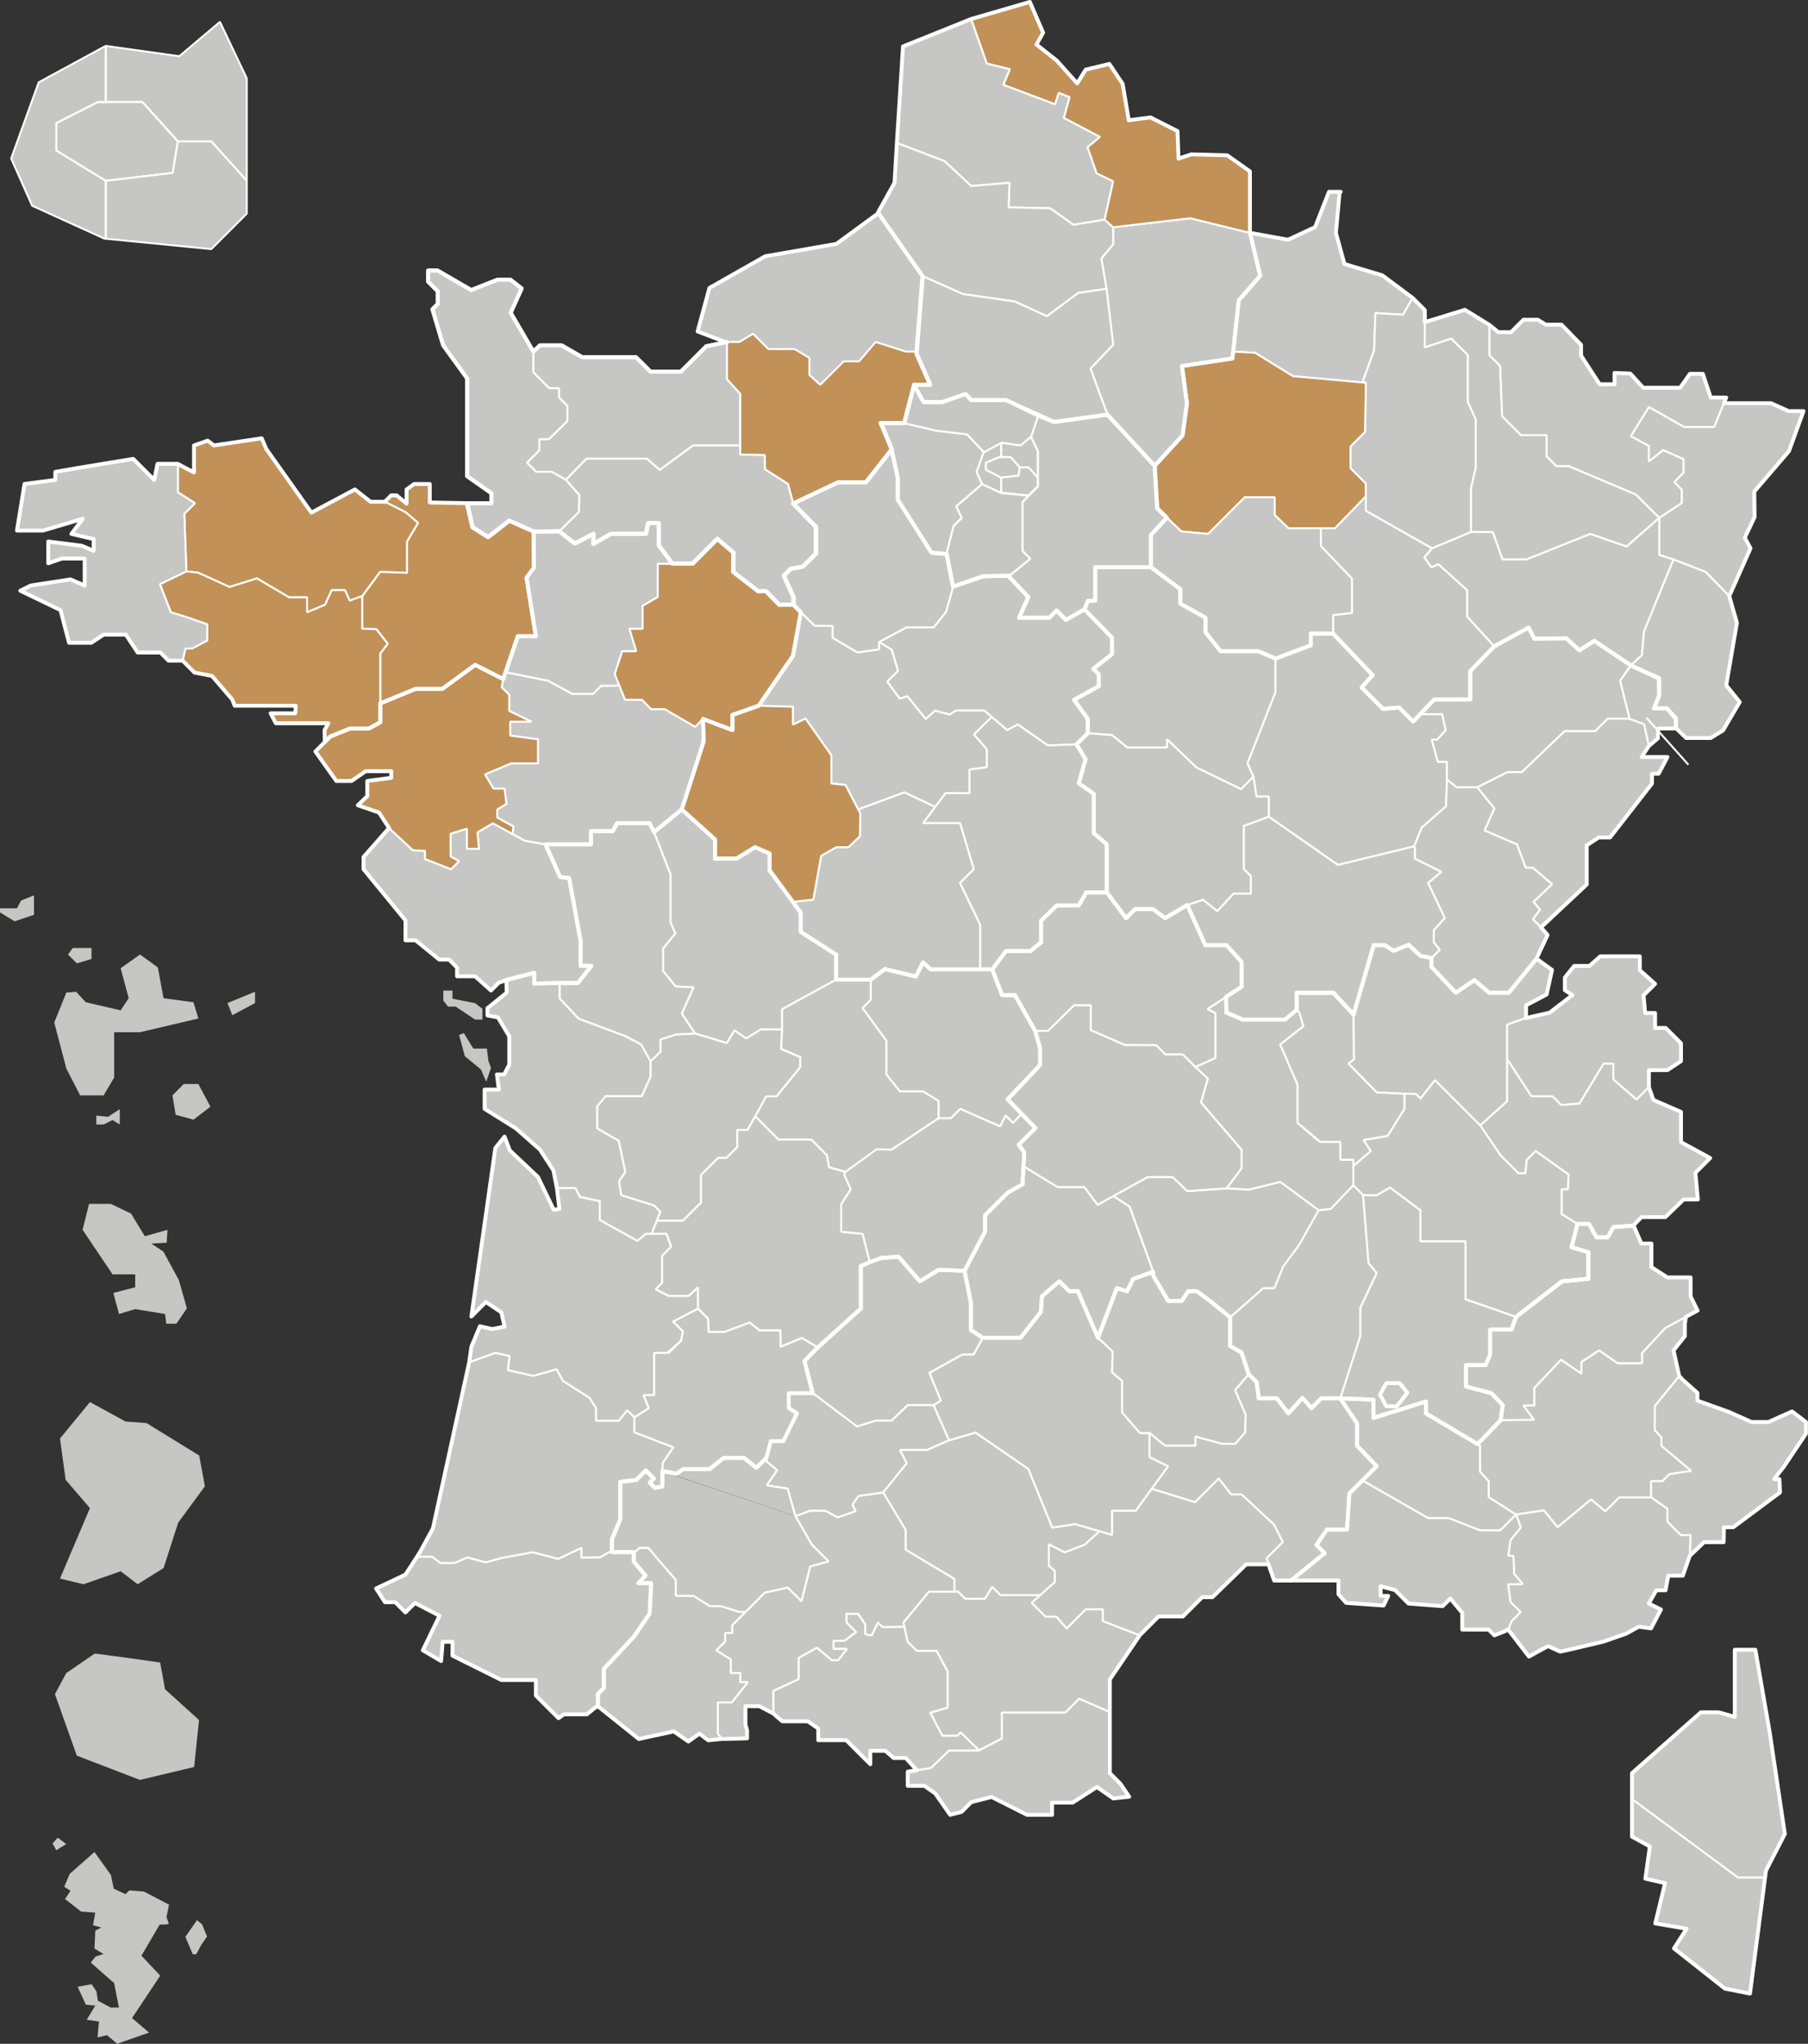 <?xml version="1.0" encoding="UTF-8"?><svg id="Calque_2" xmlns="http://www.w3.org/2000/svg" viewBox="0 0 560.09 633.06"><rect x="0" y="0" width="560.09" height="633.06" fill="#333333" stroke="none"/><defs><style>.cls-1,.cls-2,.cls-3,.cls-4{stroke:#fff;}.cls-1,.cls-2,.cls-4{stroke-linejoin:bevel;stroke-width:.6px;}.cls-1,.cls-5{fill:#c6c6c5;}.cls-2{fill:#c19157;}.cls-3{stroke-linecap:round;stroke-linejoin:round;stroke-width:1.2px;}.cls-3,.cls-4{fill:none;}</style></defs><g id="_Calque_"><polygon class="cls-1" points="315.94 144.78 313.09 141.61 310.11 141.61 310.13 141.61 310.13 137.1 316.05 137.93 319.32 135.17 321.48 139.71 321.48 147.78 321.48 147.96 318.62 144.78 315.94 144.78"/><polyline class="cls-1" points="310.12 147.96 315.51 147.33 315.93 144.79 313.08 141.62 309.48 141.62 305.36 143.31 305.36 145.53 310.12 147.96"/><polyline class="cls-1" points="310.02 152.6 318.62 153.45 321.48 150.6 321.48 147.93 321.48 147.96 318.62 144.78 315.94 144.78 315.52 147.32 310.13 147.96 310.13 152.6"/><polygon class="cls-1" points="310.02 152.6 304.21 149.96 302.52 146.16 304.73 140.03 310.13 137.1 310.13 141.61 310.19 141.61 309.49 141.61 305.37 143.31 305.37 145.52 310.13 147.96 310.13 152.6 310.02 152.6"/><polyline class="cls-1" points="312.26 178.35 318.51 184.96 315.65 191.34 325.03 191.34 327.27 189.1 330.17 192 335.88 188.77 336.98 186.13 339.25 186.06 339.25 175.72 356.48 175.72 356.48 165.75 361.43 160.36 358.43 157.47 357.65 144.28 342.99 128.44 326.5 130.72 321.55 128.78 319.39 135.21 321.55 139.77 321.55 150.7 316.76 155.49 316.76 170.63 319.16 173.07 312.71 178.35"/><polyline class="cls-1" points="293.2 171.58 295.4 162.93 297.94 160.38 296.25 156.78 304.2 149.99 302.51 146.17 304.73 140.02 299.54 134.5 289.99 133.36 279.93 131.01 272.74 131.01 276.12 139.08 278.07 148.09 278.07 154.76 288.51 171.17 293.2 171.58"/><polyline class="cls-1" points="293.2 171.65 295.4 163 297.94 160.45 296.25 156.84 304.23 149.97 304.27 149.97 310.03 152.71 318.67 153.56 318.67 153.59 316.74 155.49 316.74 170.63 319.13 173.07 312.69 178.34 312.24 178.34 304.56 178.48 295.17 181.71 293.2 171.65"/><polyline class="cls-1" points="280.03 131.06 290.09 133.41 299.64 134.55 304.83 140.07 310.24 137.13 316.18 137.96 319.47 135.19 321.63 128.76 311.7 123.95 300.85 123.95 299.09 122.04 291.87 124.54 286.12 124.54 283.11 119.18 280.03 131.06"/><g id="_62_-_copie"><g id="_59_-_copie_2"><polygon class="cls-1" points="279.74 14.38 300.86 5.88 305.7 19.66 312.88 21.42 310.83 26.26 326.81 32.27 327.98 28.75 331.35 30.07 329.59 36.52 340.74 42.38 336.92 45.61 339.71 53.67 344.84 56.16 342.2 68.04 342.2 68.04 332.52 69.65 325.34 64.52 312.44 64.23 312.73 56.61 300.86 57.63 292.63 49.93 277.84 44.29 279.74 14.38"/></g></g><polyline class="cls-1" points="344.84 70.39 368.74 67.6 387.21 72.14 390.39 85.44 383.74 93.06 381.78 111.05 366.15 113.39 367.71 124.92 366.34 134.89 357.74 144.28 343.08 128.44 337.81 114.17 344.84 106.75 342.79 89.45 341.18 80.06 344.84 75.66 344.84 70.39"/><g id="_59_-_copie"><polygon class="cls-1" points="277.11 56.61 271.98 65.84 285.76 85.49 298.21 91.06 314.34 93.4 324.32 97.95 333.99 90.76 342.79 89.45 341.18 80.06 344.84 75.66 344.84 70.39 342.2 68.04 332.52 69.65 325.34 64.52 312.44 64.23 312.73 56.61 300.86 57.63 292.63 49.93 277.84 44.29 277.11 56.61"/></g><g id="_59_-_copie_3"><polygon class="cls-2" points="319.04 .6 300.86 5.88 305.7 19.66 312.88 21.42 310.83 26.26 326.81 32.27 327.98 28.75 331.35 30.07 329.59 36.52 340.74 42.38 336.92 45.61 339.71 53.67 344.84 56.16 342.2 68.04 344.84 70.39 368.74 67.6 387.21 72.14 387.21 53.09 380.17 48.1 369.03 47.81 365.07 49.13 364.78 40.62 356.42 36.37 349.68 37.25 347.77 25.96 343.66 19.81 336.33 21.57 333.7 25.82 327.39 18.78 321.09 13.8 323.14 10.13 319.04 .6"/></g><g id="_02_ok_-_copie"><polyline class="cls-1" points="415.31 59.44 411.7 59.44 407.39 70.39 398.99 74.3 387.21 72.14 390.39 85.44 383.74 93.06 382.02 108.91 388.82 109.29 400.55 116.52 422.05 118.47 425.67 108.56 426.08 96.97 434.61 97.5 437.61 92.31 428.22 85.32 416.49 81.8 413.84 72.14 415.01 59.44"/></g><polygon class="cls-2" points="358.52 157.47 365.95 164.61 374.26 165.39 385.6 154.05 394.88 154.05 394.88 159.52 399.13 163.64 413.55 163.64 423.13 153.76 423.13 149.75 418.39 145.01 418.39 138.31 422.91 133.8 423.13 118.47 422.05 118.47 400.55 116.52 388.82 109.29 382.02 108.91 381.78 111.05 366.15 113.39 367.71 124.92 366.34 134.89 357.74 144.28 358.52 157.47"/><polygon class="cls-1" points="437.61 92.31 441.39 96.09 441.39 107.58 449.58 104.85 454.7 109.97 454.7 124.44 457.18 129.9 457.18 144.91 455.72 151.15 455.72 164.79 443.63 169.86 423.13 158.26 423.13 153.76 423.13 149.75 418.39 145.01 418.39 138.31 422.91 133.8 423.13 118.47 422.05 118.47 425.67 108.56 426.08 96.97 434.61 97.5 437.61 92.31"/><polygon class="cls-1" points="462.42 164.8 465.45 173.3 472.88 173.3 492.62 165.39 503.86 169.3 514.03 160.41 506.79 153.17 485.98 144.37 482.16 144.37 479.13 141.35 479.13 134.8 471.22 134.8 465.35 128.93 464.72 113.34 461.44 110.07 461.44 100.69 453.82 95.99 441.39 99.8 441.39 107.58 449.58 104.85 454.7 109.97 454.7 124.44 457.18 129.9 457.18 144.91 455.72 151.15 455.72 164.79 462.42 164.8"/><polygon class="cls-2" points="245.73 187.31 248.08 189.65 245.66 203.14 235.03 218.61 226.89 221.47 226.89 226.16 217.8 222.71 215.35 225.17 205.93 219.7 201.75 219.7 198.86 216.81 193.61 216.78 190.39 208.78 192.73 201.68 197.06 201.68 194.93 194.71 199.04 194.71 199.04 187.67 203.73 184.88 203.73 174.6 208.2 174.6 214.46 174.6 222.12 166.92 227.12 171.2 227.05 177.16 234.79 183.15 237.18 183.11 241.38 187.39 245.73 187.31"/><polygon class="cls-1" points="295.21 182.03 293.16 189.43 289.27 194.34 280.85 194.34 272.34 198.89 272.34 201.16 265.6 202.11 257.9 197.57 257.9 193.9 252.33 193.83 248.08 189.65 245.74 187.32 245.74 185.02 242.75 178.33 244.94 176.13 248.61 175.51 252.68 171.44 252.68 163.2 245.61 155.99 259.51 149.41 268.16 149.41 276.22 139.15 278.18 148.16 278.18 154.83 288.62 171.24 293.31 171.65 295.29 181.71 295.21 182.03"/><polygon class="cls-2" points="125.95 156.01 122.87 153.44 121.19 153.44 119.21 155.42 125.68 158.68 127.63 160.36 129.52 161.97 126.1 167.73 126.1 177.41 117.79 177.12 112.22 184.64 112.22 194.71 116.62 194.9 120.14 199.4 117.83 202.37 117.83 217.87 128.74 213.38 137.04 213.38 147.21 205.95 155.88 210.35 160.4 197.06 165.98 197.06 163.09 178.97 165.39 175.85 165.29 164.65 157.67 161.28 151.11 166.36 146.33 163.34 144.57 155.86 133.14 155.64 133.14 149.92 128.29 149.92 125.95 151.61 125.95 156.01"/><polygon class="cls-1" points="225.21 105.94 218.78 107.26 210.95 115.08 201.49 115.08 197.01 110.61 180.31 110.61 174.01 106.97 167.28 106.97 165.22 108.89 165.22 115.33 170.15 120.26 173.16 120.26 173.16 123.13 175.75 125.71 175.75 130.42 170.04 136.02 167.07 136.02 167.07 139.49 163.23 143.31 166.07 146.15 170.89 146.15 175.33 148.61 181.68 142.08 200.36 142.08 204.35 145.57 214.72 137.99 229.32 137.99 229.32 121.99 225.21 117.45 225.21 105.94"/><polygon class="cls-1" points="175.33 148.61 179.5 153.37 179.35 158.6 173.3 164.55 165.44 164.65 157.81 161.28 151.27 166.37 146.48 163.34 144.72 155.86 152.25 155.86 152.25 152.78 144.72 147.5 144.72 129.62 144.72 117.2 137.29 106.94 133.97 95.8 135.63 94.14 135.63 90.23 132.65 87.24 132.65 83.78 135.53 83.78 145.99 89.84 154.2 86.61 158.11 86.61 161.63 89.35 158.21 96.87 165.22 108.89 165.22 115.33 170.15 120.26 173.16 120.26 173.16 123.13 175.75 125.71 175.75 130.42 170.04 136.02 167.07 136.02 167.07 139.49 163.23 143.31 166.07 146.15 170.89 146.15 175.33 148.61"/><polygon class="cls-1" points="245.76 155.99 252.83 163.2 252.83 171.44 248.76 175.51 245.09 176.13 242.9 178.33 245.89 185.02 245.89 187.32 241.53 187.39 237.33 183.11 234.93 183.15 227.2 177.16 227.28 171.2 222.26 166.92 214.6 174.6 208.34 174.6 204.14 168.94 204.14 162.05 200.85 162.05 200.15 165.39 189.26 165.39 183.87 168.44 183.87 165.39 178.08 168.35 173.3 164.55 179.35 158.6 179.5 153.37 175.33 148.61 181.67 142.08 200.36 142.08 204.35 145.57 214.72 137.99 229.32 137.99 229.32 140.79 236.92 140.94 237.02 145.36 244.11 149.91 245.76 155.99"/><polyline class="cls-1" points="284.01 109.71 285.91 85.67 272.13 66.03 259.08 75.56 237.09 79.37 219.79 89.19 216.13 102.68 225.22 106.12 229.03 106.12 233.28 103.56 238.04 108.32 246.18 108.32 250.73 111.03 250.73 116.31 254.1 119.39 261.35 112.13 266.12 112.13 271.27 106.12 280.63 109.09 284.01 109.09"/><polygon class="cls-2" points="284 108.9 280.63 108.9 271.27 105.93 266.11 111.94 261.35 111.94 254.09 119.2 250.72 116.12 250.72 110.84 246.17 108.13 238.04 108.13 233.27 103.37 229.02 105.93 225.21 105.93 225.21 117.44 229.32 121.98 229.32 140.78 236.92 140.93 237.02 145.35 244.11 149.9 245.76 155.99 259.66 149.4 268.31 149.4 276.38 139.14 273.01 131.07 280.19 131.07 283.27 119.2 288.25 119.2 284 109.52 284 108.9"/><polygon class="cls-1" points="343.08 128.44 326.59 130.72 311.71 123.97 300.86 123.97 299.1 122.07 291.91 124.56 286.12 124.56 283.12 119.21 288.1 119.21 283.85 109.53 285.76 85.49 298.21 91.06 314.34 93.4 324.32 97.95 333.99 90.76 342.79 89.45 344.84 106.75 337.81 114.17 343.08 128.44"/><polyline class="cls-1" points="505.56 557.26 538.4 581.58 546.79 581.58 547.07 579.42 552.92 568.06 548.21 536.49 543.78 511.01 537.41 511.01 537.41 531.78 532.42 530.39 526.89 530.39 505.56 549.23 505.56 557.26"/><polyline class="cls-1" points="505.56 557.26 538.4 581.58 546.79 581.58 542.28 616.28 542.12 617.5 534.36 615.98 518.58 603.52 522.46 597.43 512.78 595.77 515.8 583.3 509.71 581.91 511.1 571.94 505.56 568.9 505.56 557.26"/><polygon class="cls-1" points="335.97 188.77 344.47 197.5 344.47 202.63 338.68 207.17 340.41 208.89 340.41 212.52 332.75 216.78 337 222.71 337 227.11 333.48 230.56 324.61 230.92 315.3 224.4 312 226.16 304.89 220.07 296.24 220.07 294.18 221.32 289.64 220.14 286.78 222.71 281.07 215.68 278.72 216.41 274.84 211.13 278.17 207.8 276.22 201.24 272.34 198.89 280.85 194.34 289.27 194.34 293.16 189.43 295.29 181.71 304.67 178.49 312.35 178.35 318.6 184.96 315.74 191.34 325.12 191.34 327.36 189.1 330.25 192 335.97 188.77"/><polygon class="cls-1" points="356.57 175.72 365.66 182.54 365.66 187.01 373.43 191.34 373.43 195.81 378.12 201.75 389.84 201.75 395.13 204.02 395.13 214.43 386.47 236.42 388.31 240.6 384.46 244.45 370.64 237.74 361.52 229.01 361.52 231.55 349.24 231.55 344.47 227.7 337 227.11 337 222.71 332.75 216.78 340.41 212.52 340.41 208.89 338.68 207.17 344.47 202.63 344.47 197.5 335.97 188.77 337.07 186.13 339.34 186.06 339.34 175.72 356.57 175.72"/><polygon class="cls-1" points="409.21 163.64 409.21 169.14 418.84 179.21 418.84 189.91 412.99 190.52 412.99 196.29 406.07 196.29 406.07 199.91 395.13 204.02 389.84 201.75 378.12 201.75 373.43 195.81 373.43 191.34 365.66 187.01 365.66 182.54 356.57 175.72 356.57 165.75 361.52 160.41 365.95 164.61 374.26 165.39 385.6 154.05 394.88 154.05 394.88 159.52 399.13 163.64 409.21 163.64"/><polygon class="cls-1" points="441.26 172.64 443.46 175.72 445.61 174.75 454.53 182.83 454.53 190.98 462.92 200.21 455.46 207.91 455.46 216.68 444.26 216.72 437.78 223.53 433.43 219.17 428.45 219.61 421.8 212.95 425.22 209.14 412.99 196.29 412.99 190.52 418.84 189.91 418.84 179.21 409.21 169.14 409.21 163.64 413.55 163.64 423.13 153.76 423.13 158.26 443.63 169.86 441.26 172.64"/><polygon class="cls-1" points="389.21 246.71 393.03 246.71 393.03 252.96 414.43 267.92 438.09 262.15 440.43 256.38 447.96 249.74 448.25 241.43 448.25 235.96 445.42 235.96 443.56 229.12 445.22 229.12 447.86 226.18 446.78 221.2 440 221.2 437.78 223.53 433.43 219.17 428.45 219.61 421.8 212.95 425.22 209.14 412.99 196.29 406.07 196.29 406.07 199.91 395.13 204.02 395.13 214.43 386.47 236.42 388.31 240.6 389.21 246.71"/><polygon class="cls-1" points="518.13 173.99 509.27 195.67 508.65 202.92 505.23 206.14 493.89 198.52 489.3 201.45 485.19 197.74 475.32 197.84 473.56 194.41 462.92 200.21 454.53 190.98 454.53 182.83 445.61 174.75 443.46 175.72 441.26 172.64 443.63 169.86 455.72 164.79 462.42 164.8 465.45 173.3 472.88 173.3 492.62 165.39 503.86 169.3 514.03 160.41 514.03 171.84 518.52 173.3 518.13 173.99"/><polygon class="cls-1" points="504.84 206.54 501.9 210.84 504.84 222.66 498 222.66 494.19 226.48 484.71 226.48 471.42 239.18 467.01 239.18 457.63 243.87 451.18 243.87 448.25 241.43 448.25 235.96 445.42 235.96 443.56 229.12 445.22 229.12 447.86 226.18 446.78 221.2 440 221.2 444.26 216.72 455.46 216.68 455.46 207.91 462.92 200.21 473.56 194.41 475.32 197.84 485.19 197.74 489.3 201.45 493.89 198.52 505.23 206.14 504.84 206.54"/><polygon class="cls-1" points="457.63 243.87 462.92 250.42 459.88 257.26 469.94 261.56 472.61 268.8 474.83 268.8 480.8 273.88 475.03 279.35 477.08 281.8 474.83 284.73 477.38 287.27 491.54 273.98 491.54 261.86 495.26 259.41 498.78 259.41 511.77 242.7 511.77 239.67 513.83 239.67 516.57 234.49 508.55 234.49 510.81 231.07 509.34 224.33 504.84 222.66 498 222.66 494.19 226.48 484.71 226.48 471.42 239.18 467.01 239.18 457.63 243.87"/><polygon class="cls-1" points="519.21 225.59 513.54 225.59 513.54 228.62 510.81 231.07 509.34 224.33 504.84 222.66 501.9 210.84 505.23 206.14 514.03 210.09 514.03 215.53 512.37 219.44 516.37 219.44 519.21 222.86 519.21 225.59"/><polygon class="cls-1" points="438.28 262.64 438.28 265.96 446.49 270.07 442.38 273.49 447.56 284.34 444.15 288.15 444.15 291.86 446 294.21 443.46 296.75 443.46 299.49 450.99 307.5 456.75 303.6 461.34 307.5 467.41 307.5 475.92 297.07 479.43 289.62 477.38 287.27 474.83 284.73 477.08 281.8 475.03 279.35 480.8 273.88 474.83 268.8 472.61 268.8 469.94 261.56 459.88 257.26 462.92 250.42 457.63 243.87 451.18 243.87 448.25 241.43 447.96 249.74 440.43 256.38 438.09 262.15 438.28 262.64"/><polygon class="cls-1" points="393.03 252.96 385.3 255.8 385.3 269.19 387.5 271.39 387.5 276.81 382.08 276.81 377.09 282.19 372.69 278.67 367.81 280.33 373.38 292.74 379.93 292.74 384.62 297.92 384.62 305.65 379.81 308.8 379.93 313.66 385.01 315.81 398.11 315.81 401.72 312.78 401.72 307.5 413.06 307.5 419.31 314.25 425.57 292.74 428.89 292.74 431.73 294.5 436.42 292.65 440 296.06 443.46 296.75 446 294.21 444.15 291.86 444.15 288.15 447.56 284.34 442.38 273.49 446.49 270.07 438.28 265.96 438.28 262.64 438.09 262.15 414.43 267.92 393.03 252.96"/><polygon class="cls-1" points="336.29 235.18 334.21 242.62 338.84 245.91 338.84 258.1 342.87 261.51 342.87 276.4 348.85 284.39 351.68 281.55 357.14 281.55 360.92 284.39 367.81 280.33 372.69 278.67 377.09 282.19 382.08 276.81 387.5 276.81 387.5 271.39 385.3 269.19 385.3 255.8 393.03 252.96 393.03 246.71 389.21 246.71 388.31 240.6 384.46 244.45 370.64 237.74 361.52 229.01 361.52 231.55 349.24 231.55 344.47 227.7 337 227.11 333.48 230.56 336.29 235.18"/><polygon class="cls-1" points="306.54 222.66 301.69 227.51 305.68 232.11 305.68 237.62 300.32 238.35 300.32 245.67 292.88 245.67 285.93 254.97 297.39 254.97 301.66 269.2 297.38 273.48 303.61 286.39 303.61 300.28 307.39 300.28 311.65 294.56 319.22 294.56 322.51 291.88 322.51 285.17 327.39 280.42 334.21 280.42 336.53 276.4 342.87 276.4 342.87 261.51 338.84 258.1 338.84 245.91 334.21 242.62 336.29 235.18 333.48 230.56 324.61 230.92 315.3 224.4 312 226.16 307.21 222.06 306.54 222.66"/><polygon class="cls-1" points="374.09 312.56 376.53 313.82 376.53 327.73 370.31 330.53 366.41 326.63 361.04 326.63 358.17 323.76 348.48 323.71 337.88 319.07 337.88 311.39 332.75 311.39 324.7 319.31 320.68 319.31 314.4 308.22 310.44 308.22 307.39 300.28 311.65 294.56 319.22 294.56 322.51 291.88 322.51 285.17 327.39 280.42 334.21 280.42 336.53 276.4 342.87 276.4 348.85 284.39 351.68 281.55 357.14 281.55 360.92 284.39 367.81 280.33 373.38 292.74 379.93 292.74 384.62 297.92 384.62 305.65 379.81 308.8 374.09 312.56"/><polygon class="cls-1" points="235.03 218.61 245.61 218.92 245.61 224.48 249.52 222.57 257.55 233.97 257.55 242.67 261.92 243.17 265.85 250.74 280.15 245.45 289.69 249.94 292.88 245.67 300.32 245.67 300.32 238.35 305.68 237.62 305.68 232.11 301.69 227.51 307.21 222.06 304.89 220.07 296.24 220.07 294.18 221.32 289.64 220.14 286.78 222.71 281.07 215.68 278.72 216.41 274.84 211.13 278.17 207.8 276.22 201.24 272.34 198.89 272.34 201.16 265.6 202.11 257.9 197.57 257.9 193.9 252.33 193.83 248.08 189.65 245.66 203.14 235.03 218.61"/><polygon class="cls-1" points="266.51 251.98 266.37 259.03 262.84 262.42 259.03 262.42 254.38 265.1 251.94 278.65 245.62 279.35 248.08 282.74 248.08 288.67 259.03 295.72 259.03 303.46 269.76 303.46 274.13 300.17 283.73 302.49 285.93 298.12 288.32 300.28 303.61 300.28 303.61 286.39 297.38 273.48 301.66 269.2 297.39 254.97 285.93 254.97 289.69 249.94 280.15 245.45 265.85 250.74 266.51 251.98"/><polygon class="cls-2" points="217.98 229.69 211.2 250.74 221.51 260.03 221.51 265.95 228.14 265.95 233.92 262.43 238.43 264.4 238.43 269.62 245.62 279.35 251.94 278.65 254.38 265.1 259.03 262.42 262.84 262.42 266.37 259.03 266.51 251.98 261.92 243.17 257.55 242.67 257.55 233.97 249.52 222.57 245.61 224.48 245.61 218.92 235.03 218.61 226.89 221.47 226.89 226.16 217.8 222.71 217.98 229.69"/><polygon class="cls-1" points="211.2 250.74 202.6 257.77 207.68 270.75 207.68 285.7 209.23 289.09 205.42 293.75 205.42 300.8 209.28 305.55 214.85 305.84 211.2 313.92 215.3 320.13 225.17 323.09 227.57 319.14 231.1 321.68 235.75 318.86 242.24 318.86 242.24 312.65 259.03 303.46 259.03 295.72 248.08 288.67 248.08 282.74 238.43 269.62 238.43 264.4 233.92 262.43 228.14 265.95 221.51 265.95 221.51 260.03 211.2 250.74"/><polygon class="cls-1" points="169 261.56 162.56 260.39 152.68 255.01 147.89 257.85 148.38 262.93 144.67 262.93 144.67 256.68 139.58 258.24 139.58 265.28 142.22 266.74 139.73 269.24 131.67 266.09 131.67 263.52 127.9 263.37 120.53 256.48 112.61 265.47 112.61 269.24 125.61 285.12 125.61 291.28 128.74 291.28 136.07 297.24 139.1 297.24 141.59 299.73 141.59 302.42 147.17 302.42 152.1 306.82 154.49 304.43 157.18 303.46 165.48 301.34 165.48 304.67 173.4 304.48 179.07 304.48 183.18 299.19 179.85 299.19 179.85 291.47 176.32 272 173.5 271.63 169 261.56"/><polygon class="cls-1" points="190.39 212.4 186.21 212.4 183.72 214.89 177.22 214.89 169.69 210.84 156.61 208.2 155.88 210.35 155.42 212.89 157.74 215.21 157.74 220.2 164.6 223.54 158.06 223.54 158.06 227.84 166.66 229.01 166.66 236.44 158.35 236.44 150.24 239.86 152.87 244.26 156.3 244.26 156.89 248.98 154.05 250.74 154.05 253.26 159.04 255.99 158.75 258.32 162.56 260.39 169 261.56 183.08 261.56 183.08 257.45 189.82 257.45 191.19 255.01 201.26 255.01 202.6 257.77 211.2 250.74 217.98 229.69 217.8 222.71 215.35 225.17 205.93 219.7 201.75 219.7 198.86 216.81 193.61 216.78 191.75 212.17 190.39 212.4"/><polygon class="cls-1" points="191.77 212.17 190.4 212.4 186.22 212.4 183.73 214.89 177.23 214.89 169.71 210.84 156.63 208.2 160.42 197.06 165.99 197.06 163.1 178.97 165.41 175.85 165.3 164.65 173.16 164.55 177.94 168.35 183.74 165.39 183.74 168.44 189.13 165.39 200.02 165.39 200.72 162.05 204.01 162.05 204.01 168.94 208.21 174.6 208.22 174.6 203.74 174.6 203.74 184.88 199.05 187.67 199.05 194.71 194.95 194.71 197.07 201.68 192.75 201.68 190.4 208.78 191.77 212.17"/><polygon class="cls-2" points="117.83 218.95 117.83 223.74 114.27 225.69 108.41 225.69 102.35 228.14 97.7 232.78 104.21 241.92 108.89 241.92 113.29 238.89 121.21 238.89 121.21 240.94 113.78 241.92 113.78 246.61 110.85 249.44 117.4 251.69 120.53 256.48 127.9 263.37 131.67 263.52 131.67 266.09 139.73 269.24 142.22 266.74 139.58 265.28 139.58 258.24 144.67 256.68 144.67 262.93 148.38 262.93 147.89 257.85 152.68 255.01 158.75 258.32 159.04 255.99 154.05 253.26 154.05 250.74 156.87 249 156.3 244.26 152.87 244.26 150.24 239.86 158.35 236.44 166.66 236.44 166.66 229.01 158.06 227.84 158.06 223.54 164.6 223.54 157.74 220.2 157.74 215.21 155.42 212.89 155.88 210.35 147.21 205.95 137.04 213.38 128.74 213.38 117.83 217.87 117.83 218.95"/><polyline class="cls-1" points="300.8 411.97 304.46 414.37 301.64 419.59 298.12 419.59 287.95 425.24 291.48 433.85 289.23 435.25 281.21 435.25 276.22 440.04 271.27 440.04 265.53 441.89 251.79 431.53 249.25 421.56 252.82 417.91 266.69 405.34 266.69 392.19 269.47 390.96 273 389.68 278.36 389.26 284.99 396.88 290.78 393.35 298.82 393.63 300.8 403.51 300.8 411.97"/><polygon class="cls-1" points="237.52 452.74 240.75 455.38 237.52 460.08 243.97 461.1 246.42 469.65 250.91 467.99 255.7 467.99 259.51 470.04 265.08 468.09 264.11 466.03 265.96 463.4 273.59 462.32 280.92 453.23 278.79 449.15 287.15 449.15 294.02 446.12 289.23 435.25 281.21 435.25 276.22 440.04 271.27 440.04 265.53 441.89 251.79 431.53 244.36 431.53 244.36 436.16 246.9 437.79 242.7 446.39 238.79 446.39 237.42 451.57 237.52 452.74"/><polygon class="cls-1" points="340.62 474.3 333.1 472.08 325.99 473.19 318.57 455 302.2 443.72 294.02 446.12 287.15 449.15 278.79 449.15 280.92 453.23 273.59 462.32 280.53 473.85 280.53 480.01 295.67 489.1 295.67 493.01 296.76 493.01 299 495.24 305.14 495.24 307.37 491.55 309.9 494.08 322.25 494.08 326.8 490.02 326.8 486.63 324.92 484.95 324.92 478.34 329.8 480.87 336.01 478.49 340.62 474.3"/><polyline class="cls-2" points="112.19 184.64 108.33 186.06 106.86 182.8 102.76 182.8 100.7 187.32 95.13 189.65 95.13 185.03 89.56 185.03 79.59 179.16 71.09 181.81 61.42 177.41 57.75 176.97 57.09 159.15 60.39 155.86 55.11 152.48 55.11 143.69 57.36 144.92 60.1 146.33 60.1 137.98 64.35 136.5 66.25 137.98 81.06 135.77 82.53 139.14 96.46 158.79 109.94 151.6 114.78 155.41 119.18 155.41 125.66 158.68 129.49 161.97 126.07 167.73 126.07 177.41 117.76 177.11 112.19 184.64"/><polyline class="cls-2" points="56.58 204.65 60.27 208.33 65.67 209.37 71.98 216.71 72.71 218.61 81.36 218.61 91.62 218.61 91.47 220.96 83.85 220.96 85.46 224.04 98.95 224.04 101.74 224.04 100.56 226.16 100.63 229.82 102.32 228.14 108.38 225.7 114.25 225.7 117.8 223.74 117.8 202.37 120.11 199.4 116.59 194.91 112.2 194.71 112.2 184.65 108.33 186.06 106.87 182.8 102.76 182.8 100.71 187.32 95.14 189.66 95.14 185.04 89.57 185.04 79.6 179.17 71.1 181.81 61.42 177.41 57.75 176.97 49.54 180.93 52.92 189.66 58.01 191.23 64.21 193.4 64.21 198.38 59.51 200.87 57.46 200.87 56.58 204.65"/><polyline class="cls-1" points="56.57 204.65 57.45 200.87 59.51 200.87 64.2 198.38 64.2 193.4 58 191.23 52.91 189.66 49.54 180.94 57.75 176.98 57.08 159.17 60.38 155.86 55.11 152.49 55.11 143.7 54.96 143.7 48.8 143.7 47.78 148.67 41.26 142.15 23.88 145.02 17.14 146.19 17.14 148.67 7.6 149.93 5.26 164.37 13.32 164.37 25.64 160.7 22.12 165.39 29.01 167 29.01 170.63 25.35 169.06 14.94 167.74 14.94 174.49 19.19 173.02 26.23 173.02 26.23 181.37 21.83 179.47 9.51 181.37 6.29 182.99 18.75 189 21.39 199.11 28.28 199.11 32.09 196.58 38.98 196.58 42.65 202.12 49.68 202.12 52.21 204.65 56.57 204.65"/><polyline class="cls-1" points="261.89 362.98 256.81 361.57 256.15 357.85 251.31 353 241.18 353 233.95 345.77 237.34 339.56 240.58 339.56 247.92 330.5 247.92 327.43 241.99 324.89 242.27 318.82 242.27 312.61 259.06 303.43 269.78 303.43 269.78 304.57 269.78 309.65 267.24 312.19 274.65 322.35 274.65 332.79 278.81 338.01 285.96 338.01 290.81 340.97 290.81 346.33 276.26 356.07 271.73 356.22 261.88 362.99"/><polygon class="cls-1" points="344.67 418.6 344.53 425.09 347.64 427.78 347.64 437.51 353.14 443.86 356.1 443.86 356.1 451.34 361.88 454.16 351.87 467.98 344.53 467.98 344.53 475.46 333.1 472.08 325.99 473.19 318.57 455 302.2 443.72 294.02 446.12 289.23 435.25 291.48 433.85 287.95 425.24 298.12 419.59 301.64 419.59 304.46 414.37 316.17 414.37 322.47 406.33 322.8 401.53 328.17 396.87 331.27 399.96 333.95 399.96 340.16 414.37 344.67 418.6"/><polygon class="cls-1" points="357.23 395.04 361.88 402.95 366.12 402.95 368.09 399.96 370.77 399.96 374.87 402.95 381.07 408.03 381.07 416.91 384.62 418.89 386.86 425.66 382.63 430.6 385.87 438.08 385.76 443.7 382.63 447.24 378.54 447.24 370.35 444.99 370.35 447.81 360.9 447.81 356.1 443.86 353.14 443.86 347.64 437.51 347.64 427.78 344.53 425.09 344.67 418.6 340.16 414.37 346.01 399 349.19 399.96 351.04 396.17 357.23 393.92 357.23 395.04"/><polygon class="cls-1" points="387.56 426.37 389.32 428.13 389.96 433.13 395.6 433.13 399.13 437.79 403.51 433 406.33 436.16 409.29 433.13 415.22 433.13 420.44 440.9 420.44 447.81 426.5 454.16 418.04 462.62 417.33 473.77 411.12 473.77 407.88 478.57 410.42 481.11 399.98 489.57 394.76 489.57 392.36 482.66 397.37 477.65 394.62 472.22 384.6 462.9 381.35 462.9 377.55 457.96 370.21 465.31 356.8 461.17 361.88 454.16 356.1 451.34 356.1 443.86 360.9 447.81 370.35 447.81 370.35 444.99 378.54 447.24 382.63 447.24 385.76 443.7 385.87 438.08 382.63 430.6 386.86 425.66 387.56 426.37"/><polygon class="cls-1" points="419.23 367.11 412.2 374.46 408.44 374.87 402.51 385.45 397.44 392.37 394.76 399 391.3 399 381.07 408.03 381.07 416.91 384.62 418.89 386.86 425.66 389.32 428.13 389.96 433.13 395.6 433.13 399.13 437.79 403.51 433 406.33 436.16 409.29 433.13 415.22 433.13 421.42 413.81 421.42 405.06 426.5 394.34 423.96 391.23 422.27 370.18 419.23 367.11"/><polygon class="cls-1" points="423.12 370.18 426.5 370.18 430.59 367.81 440.04 374.87 440.04 384.46 454.01 384.46 454.01 402.45 469.67 407.89 468.26 411.83 461.63 411.83 461.63 419.59 460.22 422.84 454.16 422.84 454.16 429.47 462.03 431.56 465.53 435.19 464.88 439.91 457.76 447.32 441.74 437.79 441.74 434.13 425.51 439.2 425.51 433.56 415.22 433.13 421.42 413.81 421.42 405.06 426.5 394.34 423.96 391.23 422.27 370.18 423.12 370.18"/><polygon class="cls-1" points="429.46 428.41 433.56 428.41 435.96 431.37 432.71 435.6 429.46 435.6 427.49 432 429.46 428.41"/><polygon class="cls-1" points="458.53 447.81 458.53 455.85 461.21 458.81 461.21 463.75 469.67 469.12 464.74 474.05 458.53 474.05 448.79 470.25 442.44 470.25 422.06 458.6 426.5 454.16 420.44 447.81 420.44 440.9 415.22 433.13 425.51 433.56 425.51 439.2 441.74 434.13 441.74 437.79 457.76 447.32 458.53 447.81"/><path class="cls-1" d="m402.52,313.63l1.27,4.24-7.19,5.65,5.36,12.41v11.85s6.63,5.92,7.06,5.92h6.21v5.51h4.02v7.9l-7.04,7.35-3.76.41-11.84-8.75-9.74,2.4-6.91-.43,4.67-6.21v-5.72l-12.57-14.67,2.12-7.41-3.85-3.57,6.22-2.8v-13.9l-2.44-1.26,5.72-3.76.12,4.85,5.08,2.15h13.1l3.61-3.03.79.86Z"/><polyline class="cls-1" points="357.25 393.92 349.92 373.74 344.87 370.49 355.56 364.57 363.27 364.57 367.83 368.94 379.97 368.1 386.88 368.52 396.61 366.12 408.47 374.87 402.54 385.45 397.46 392.37 394.78 399 391.32 399 381.09 408.03 374.88 402.95 370.8 399.96 368.11 399.96 366.14 402.95 361.91 402.95 357.25 395.04 357.25 393.92"/><polygon class="cls-1" points="419.23 361.2 424.67 356.53 422.41 353.14 429.89 351.87 435.1 343.48 435.1 338.76 426.5 338.33 417.76 329.44 419.45 328.17 419.31 314.25 413.06 307.5 401.72 307.5 401.72 312.78 402.52 313.63 403.79 317.87 396.6 323.52 401.95 335.93 401.95 347.78 409.01 353.7 415.22 353.7 415.22 359.21 419.23 359.21 419.23 361.2"/><polygon class="cls-1" points="476.55 297.33 480.8 300.42 479.12 308.02 472.75 311.39 472.75 315.32 466.89 317.38 466.89 341.11 458.57 348.62 444.54 334.59 440.07 340.29 438.63 338.86 435.1 338.76 426.5 338.33 417.76 329.44 419.45 328.17 419.31 314.25 425.57 292.74 428.89 292.74 431.73 294.5 436.42 292.65 440 296.06 443.46 296.75 443.46 299.49 450.99 307.5 456.75 303.6 461.34 307.5 467.41 307.5 475.41 297.7 475.92 297.07 476.55 297.33"/><polygon class="cls-1" points="472.75 315.32 480.05 313.67 487.1 308.23 484.78 306.69 484.78 302.78 487.65 299.18 492.38 299.18 495.77 296.21 508 296.21 508 300.52 512.73 304.74 509.15 308.31 509.65 313.77 512.73 313.77 512.73 318.4 516.01 318.4 520.74 323.14 520.74 328.68 516.57 331.45 510.81 331.45 510.81 336.7 506.97 340.6 499.78 334.36 499.78 329.5 496.75 329.5 489.3 341.84 483.64 342.28 480.95 339.59 474.4 339.59 466.89 328.07 466.89 317.38 472.75 315.32"/><polygon class="cls-1" points="510.81 336.7 512.21 340.7 520.74 344.4 520.74 353.76 529.79 358.69 525.21 363.26 525.98 371.53 521.57 371.53 515.92 376.98 508.51 376.98 505.95 379.65 499.88 380.07 498.03 383.25 494.54 383.25 492.28 379.14 488.68 379.14 483.75 376.05 483.75 368.35 485.7 368.35 485.91 363.83 475.73 356.53 472.96 359.31 472.55 363.42 470.39 363.42 464.84 357.87 458.57 348.62 466.89 341.11 466.89 328.07 474.4 339.59 480.95 339.59 483.64 342.28 489.3 341.84 496.75 329.5 499.78 329.5 499.78 334.36 506.97 340.6 510.81 336.7"/><polygon class="cls-1" points="488.68 379.14 486.83 386.33 492.07 387.87 492.07 396.1 483.85 396.92 469.67 407.89 454.01 402.45 454.01 384.46 440.04 384.46 440.04 374.87 430.59 367.81 426.5 370.18 422.27 370.18 419.23 367.11 419.23 361.2 424.67 356.53 422.41 353.14 429.89 351.87 435.1 343.48 435.1 338.76 438.63 338.86 440.07 340.29 444.54 334.59 458.57 348.62 464.84 357.87 470.39 363.42 472.55 363.42 472.96 359.31 475.73 356.53 485.91 363.83 485.7 368.35 483.75 368.35 483.75 376.05 488.68 379.14"/><polygon class="cls-1" points="506.36 380.27 508.48 385.2 511.6 385.2 511.6 392.5 516.53 395.69 523.72 395.69 523.72 401.54 525.88 405.96 515.9 411.36 508.72 419.12 508.72 422.3 501.11 422.3 495.36 418.29 489.92 421.89 489.98 425.53 483.56 421.16 475.32 429.92 475.32 435.35 471.93 435.35 475.22 439.78 464.88 439.91 465.53 435.19 462.03 431.56 454.16 429.47 454.16 422.84 460.22 422.84 461.63 419.59 461.63 411.83 468.26 411.83 469.67 407.89 483.85 396.92 492.07 396.1 492.07 387.87 486.83 386.33 488.68 379.14 492.28 379.14 494.54 383.25 498.03 383.25 499.88 380.07 505.95 379.65 506.36 380.27"/><polygon class="cls-1" points="489.92 425.52 489.92 421.89 495.36 418.29 501.11 422.3 508.72 422.3 508.72 419.12 515.9 411.36 522.33 407.89 521.98 409.97 521.98 413.88 518.48 418.3 520.23 426.21 512.63 435.56 512.63 442.96 514.68 445.22 514.68 447.81 523.93 455.6 517.15 456.63 514.99 458.79 511.5 458.79 511.5 463.82 501.63 463.82 497.31 468.14 492.89 464.44 482.52 473.07 478.3 467.83 469.67 469.12 461.21 463.75 461.21 458.81 458.53 455.85 458.53 447.81 457.76 447.32 464.88 439.91 475.22 439.78 471.93 435.35 475.32 435.35 475.32 429.92 483.6 421.22 489.92 425.52"/><polygon class="cls-1" points="521.26 427.34 525.88 431.45 525.88 433.85 535.66 437.36 542.63 440.48 547.87 440.48 555.17 437.2 559.49 440.48 559.49 444.09 552.6 454.37 549.62 458.17 551.27 458.17 551.47 462.28 536.98 473.07 534.1 473.07 534 477.69 527.94 477.69 523.49 481.95 523.67 475.43 520.74 475.54 516.53 471.32 516.53 467.31 511.5 463.82 511.5 458.79 514.99 458.79 517.15 456.63 523.93 455.6 514.68 447.81 514.68 445.22 512.63 442.96 512.63 435.56 520.23 426.21 521.26 427.34"/><path class="cls-1" d="m467.92,505.64l5.76,7.51s5.65-3.19,5.96-3.19,3.49,1.65,3.8,1.65,13.26-3.09,13.26-3.09l7.09-2.47,3.9-2.15,3.81.51,3.08-5.85-3.77-1.85,2.33-4.11h2.88l.82-4.52h4.52l2.13-6.12.18-6.52-2.93.11-4.21-4.21v-4.01l-5.04-3.49h-9.87l-4.32,4.32-4.42-3.7-10.37,8.63-4.22-5.24-8.63,1.29,1.43,3.96-3.19,4.01-.7,4.78,1.62.1.21,5.5,2.67,3.17-4.52.12.72,5.45,3.13,3.13-2.78,2.78-1.08,2.72.72.82Z"/><polygon class="cls-1" points="466.38 505.23 462.99 506.57 461.19 504.78 453.02 504.78 453.02 499.58 449.32 495.17 446.96 497.53 436.37 496.7 432.21 492.55 427.74 491.36 427.74 494.35 430.1 494.35 428.67 497.32 417.05 496.5 414.69 493.83 414.69 489.57 399.98 489.57 410.42 481.11 407.88 478.57 411.12 473.77 417.33 473.77 418.04 462.62 422.06 458.6 442.44 470.25 448.79 470.25 458.53 474.05 464.74 474.05 469.67 469.12 471.11 473.07 467.92 477.08 467.22 481.86 468.84 481.95 469.05 487.46 471.73 490.63 467.2 490.75 467.92 496.19 471.06 499.33 468.28 502.1 467.28 504.63 466.38 505.23"/><polygon class="cls-1" points="340.62 474.3 336.01 478.49 329.8 480.87 324.92 478.34 324.92 484.95 326.8 486.63 326.8 490.02 319.58 496.47 323.88 500.77 327.26 500.77 330.41 504.46 336.36 498.5 341.63 498.5 341.63 502.15 353.07 506.57 358.96 500.68 366.51 500.68 372.45 494.73 375.65 494.73 386.09 484.56 393.02 484.56 392.36 482.66 397.37 477.65 394.62 472.22 384.6 462.9 381.35 462.9 377.55 457.96 370.21 465.31 356.8 461.17 351.87 467.98 344.53 467.98 344.53 475.46 340.62 474.3"/><polygon class="cls-1" points="352.61 507.3 343.85 520.2 343.85 530.34 334.33 526.19 330.02 530.49 310.36 530.49 310.36 538.55 303.3 542.19 297.61 536.63 296.58 537.67 291.93 537.67 288.17 530.49 293.54 528.95 293.54 517.74 290.16 511.37 284.02 511.37 281.14 508.49 279.87 502.53 287.78 493.01 296.76 493.01 299 495.24 305.14 495.24 307.37 491.55 309.9 494.08 322.25 494.08 319.58 496.47 323.88 500.77 327.26 500.77 330.41 504.46 336.36 498.5 341.63 498.5 341.63 502.15 353.07 506.57 352.61 507.3"/><polygon class="cls-1" points="343.85 530.34 343.85 549.23 347.15 552.53 349.84 556.53 344.93 557.06 339.86 553.53 332.33 558.37 325.95 558.37 325.95 562.14 318.2 562.14 307.21 556.61 300.92 558.22 297.88 561.25 294.39 562.14 289.78 555.53 286.4 553.15 281.26 553.15 281.26 548.77 288.4 547.62 294 542.19 303.3 542.19 310.36 538.55 310.36 530.49 330.02 530.49 334.33 526.19 343.85 530.34"/><polygon class="cls-1" points="283.63 547.85 280.64 544.54 276.88 544.54 274.34 542.32 269.66 542.32 269.66 546.46 262.21 539.02 253.53 539.02 253.53 535.41 250.3 533.18 242.39 533.18 239.55 530.72 239.55 523.73 247.38 520.12 247.38 513.52 253.09 510.36 257.67 514.21 259.67 514.21 262.36 510.75 258.21 510.75 258.21 508.22 261.59 508.22 265.2 505.53 262.21 502.53 262.21 499.85 265.82 499.85 268.04 503.07 268.04 506.22 270.04 506.57 271.96 502.53 273.42 503.99 280.15 503.84 281.14 508.49 284.02 511.37 290.16 511.37 293.54 517.74 293.54 528.95 288.17 530.49 291.93 537.67 296.58 537.67 297.61 536.63 303.3 542.19 294 542.19 288.4 547.62 284.11 548.31 283.63 547.85"/><polygon class="cls-1" points="295.67 492.23 295.67 489.1 280.53 480.01 280.53 473.85 273.59 462.32 265.96 463.4 264.11 466.03 265.08 468.09 259.51 470.04 255.7 467.99 250.91 467.99 246.42 469.65 251.5 478.45 256.68 483.63 251.01 485.19 248.27 495.94 244.07 491.74 236.94 493.3 226.82 503.42 226.82 505.81 224.62 505.81 224.62 508.45 221.88 511.19 226.38 514.02 226.38 518.23 229.31 518.23 229.31 521.06 231.66 521.06 226.67 527.32 222.37 527.32 222.37 537 223.64 538.65 231.46 538.46 231.46 535.92 230.97 534.16 230.97 528.49 235.27 528.49 239.55 530.72 239.55 523.73 247.38 520.12 247.38 513.52 253.09 510.36 257.67 514.21 259.67 514.21 262.36 510.75 258.21 510.75 258.21 508.22 261.59 508.22 265.2 505.53 262.21 502.53 262.21 499.85 265.82 499.85 268.04 503.07 268.04 506.22 270.04 506.57 271.96 502.53 273.42 503.99 280.15 503.84 279.87 502.53 287.78 493.01 295.67 493.01 295.67 492.23"/><polygon class="cls-1" points="229.02 499.27 223.35 497.51 219.93 497.51 214.85 494.28 209.38 494.28 209.38 489.39 206.83 486.46 200.87 479.43 198.13 479.43 196.38 481.09 196.38 483.73 199.99 488.03 197.84 490.37 201.75 490.37 201.26 499.85 196.38 506.99 187.09 516.94 187.09 522.82 185.23 524.78 185.23 528.49 197.94 538.65 208.78 536.31 213.28 539.44 216.7 537 219.44 539.05 223.64 538.65 222.37 537 222.37 527.32 226.67 527.32 231.66 521.06 229.31 521.06 229.31 518.23 226.38 518.23 226.38 514.02 221.88 511.19 224.62 508.45 224.62 505.81 226.82 505.81 226.82 503.42 230.97 499.27 229.02 499.27"/><polygon class="cls-1" points="184.35 528.98 181.81 531.03 174.67 531.03 173.01 532.21 166.02 525.21 166.02 520.38 155.32 520.38 140.17 512.85 140.17 508.55 137.14 508.55 136.65 514.52 130.98 511.19 136.16 500.49 128.54 496.53 125.62 499.46 122.44 496.29 119.26 496.29 116.52 492.04 125.61 487.74 129.22 482.16 133.82 482.16 136.46 484.12 140.76 484.12 144.81 482.41 150.44 483.92 155.42 482.55 165.1 480.79 172.92 482.85 180.14 479.43 180.14 482.45 185.91 482.36 188.7 480.75 196.38 480.75 196.38 483.73 199.99 488.03 197.84 490.37 201.75 490.37 201.26 499.85 196.38 506.99 187.09 516.94 187.09 522.82 185.23 524.78 185.23 528.49 184.35 528.98"/><polygon class="cls-1" points="130.2 480.6 130.4 480.25 134.11 473.46 145.35 421.95 153.46 419.02 157.87 420 157.34 424.38 165.2 426.16 172.42 424.11 174.38 427.72 182.69 433 184.65 436.16 184.65 440.04 191.68 440.04 194.32 436.81 196.52 439.01 196.52 443.65 208.62 448.29 205.27 453.23 205.17 460.47 202.92 460.86 201.31 459.24 202.58 457.97 200.09 455.48 197.16 458.41 192.17 459 192.17 470.63 189.63 476.69 189.63 480.6 188.7 480.75 185.91 482.36 180.14 482.45 180.14 479.43 172.92 482.85 165.1 480.79 155.45 482.55 150.44 483.92 144.81 482.41 140.76 484.12 136.46 484.12 133.82 482.16 129.22 482.16 130.2 480.6"/><polygon class="cls-1" points="248.37 414.43 253.35 417.36 249.25 421.56 251.79 431.53 244.36 431.53 244.36 436.16 246.9 437.79 242.7 446.39 238.79 446.39 237.42 451.57 234.35 454.65 230.49 451.57 224.23 451.57 219.83 455.09 211.62 455.09 209.67 456.46 205.23 455.67 205.27 453.23 208.62 448.29 196.52 443.65 196.52 439.01 200.97 436.16 199.3 432.12 202.63 432.12 202.63 419.02 207.22 419.02 210.99 415.26 211.52 412.37 208.49 409.35 216.22 405.34 219.34 408.47 219.54 412.57 224.42 412.57 232.24 409.64 235.27 412.08 241.73 412.08 241.82 417.17 248.37 414.43"/><polyline class="cls-1" points="205.25 455.73 205.15 460.47 202.9 460.86 201.29 459.24 202.56 457.97 200.07 455.48 197.14 458.41 192.15 459 192.15 470.63 189.61 476.69 189.61 480.6 189.61 480.75 196.36 480.75 196.72 480.75 198.11 479.43 200.85 479.43 206.82 486.46 209.36 489.39 209.36 494.28 214.83 494.28 219.91 497.51 223.33 497.51 229 499.27 230.96 499.27 236.92 493.3 244.05 491.74 248.26 495.94 250.99 485.19 256.66 483.63 251.48 478.45 246.4 469.65"/><polyline class="cls-1" points="205.22 455.67 209.64 456.46 211.6 455.09 219.81 455.09 224.21 451.57 230.47 451.57 234.33 454.65 237.4 451.57 237.5 452.74 240.73 455.38 237.5 460.08 243.96 461.1 246.4 469.65"/><polygon class="cls-1" points="156.3 352.07 153.46 355.59 146.04 407.78 150.53 403.29 155.32 406.51 156.3 410.91 152.49 411.69 148.68 410.81 146.04 417.17 145.35 421.95 153.46 419.02 157.87 420 157.34 424.38 165.2 426.16 172.42 424.11 174.38 427.72 182.69 433 184.65 436.16 184.65 440.04 191.68 440.04 194.32 436.81 196.52 439.01 200.97 436.16 199.3 432.12 202.63 432.12 202.63 419.02 206.73 419.02 210.99 415.26 211.52 412.37 208.49 409.35 216.22 405.34 216.22 398.79 213.28 401.43 207.13 401.43 203.12 399.38 205.11 397.39 205.11 389.02 207.91 386.18 206.44 382.18 199.99 382.18 197.45 384.33 185.82 377.87 185.82 372.01 179.66 370.74 178.29 368 172.53 368 173.3 374.45 171.55 374.75 166.66 364.58 157.96 356.37 156.3 352.07"/><polygon class="cls-1" points="157.18 303.46 165.48 301.34 165.48 304.67 173.4 304.48 173.4 304.67 173.4 309.26 179.27 315.52 193.64 320.89 198.62 323.52 201.56 328.71 201.56 333.5 198.81 339.56 187.58 339.56 185.04 342.69 185.04 349.53 191.68 353.34 193.73 363.02 191.78 365.95 192.46 370.18 202.6 373.37 204.58 375.33 201.85 382.18 199.99 382.18 197.45 384.33 185.82 377.87 185.82 372.01 179.66 370.74 178.29 368 172.53 368 171.45 362.53 167.24 356.08 159.82 349.53 150.14 343.48 150.14 337.5 154.54 337.5 153.95 332.81 156.2 332.81 157.76 329.78 157.76 320.99 154.25 315.13 151.02 314.54 151.02 312.29 156.98 307.5 156.89 304.28 157.18 303.46"/><polygon class="cls-5" points="142.22 320.6 143.99 327.15 148.97 331.25 150.63 335.06 152.1 330.76 151.32 328.71 150.83 324.8 146.62 324.8 143.69 319.99 142.22 320.6"/><polygon class="cls-5" points="137.34 306.82 140.17 306.82 140.17 309.35 147.17 310.73 149.46 312.48 149.46 315.81 147.17 315.81 141.15 311.8 138.8 311.8 137.34 309.95 137.34 306.82"/><polygon class="cls-1" points="209.47 320.4 204.58 321.97 204.58 325.78 201.56 328.71 201.56 333.5 198.81 339.56 187.58 339.56 185.04 342.69 185.04 349.53 191.68 353.34 193.73 363.02 191.78 365.95 192.46 370.18 202.6 373.37 204.58 375.33 203.45 378.16 211.52 378.16 217.14 372.54 217.14 363.99 222.44 358.7 225.01 358.7 228.37 355.33 228.37 350.02 231.56 350.02 233.92 345.8 237.31 339.6 240.55 339.6 247.88 330.53 247.88 327.47 241.96 324.92 242.24 318.86 235.75 318.86 231.1 321.68 227.57 319.14 225.17 323.09 215.3 320.13 209.47 320.4"/><polyline class="cls-1" points="269.5 390.92 266.73 392.16 266.73 405.31 253.38 417.33 248.4 414.4 241.85 417.13 241.75 412.05 235.3 412.05 232.27 409.61 224.45 412.54 219.57 412.54 219.37 408.44 216.24 405.31 216.24 398.76 213.31 401.4 207.15 401.4 203.15 399.35 205.13 397.36 205.13 388.99 207.94 386.15 206.47 382.14 201.88 382.14 201.91 382.14 201.88 382.14 203.48 378.13 211.55 378.13 217.17 372.52 217.17 363.96 222.47 358.66 225.04 358.66 228.4 355.31 228.4 349.99 231.59 349.99 233.95 345.77 241.18 353 251.3 353 256.15 357.85 256.81 361.58 261.88 362.99 261.6 363.84 263.58 368.35 260.61 373 260.61 381.47 267.24 382.18 269.5 390.92"/><polygon class="cls-1" points="201.56 328.71 198.62 323.52 193.64 320.89 190.71 319.8 179.27 315.52 173.4 309.26 173.4 304.48 179.07 304.48 183.18 299.19 179.85 299.19 179.85 291.47 176.32 272 173.5 271.63 169 261.56 183.08 261.56 183.08 257.45 189.82 257.45 191.19 255.01 199.3 255.01 201.26 255.01 202.6 257.77 207.68 270.75 207.68 285.7 209.23 289.09 205.42 293.75 205.42 300.8 209.28 305.55 214.85 305.84 211.2 313.92 215.3 320.13 209.47 320.4 204.58 321.97 204.58 325.78 201.56 328.71"/><polygon class="cls-1" points="535.92 185.43 538.07 192.95 534.75 212.3 538.95 217.49 533.77 226.28 529.96 228.62 522.33 228.62 519.21 225.59 519.21 222.86 516.37 219.44 512.37 219.44 514.03 215.53 514.03 210.09 505.23 206.14 508.65 202.92 509.3 195.58 518.13 173.99 518.52 173.3 528.39 177.12 535.72 184.64 535.92 185.43"/><polygon class="cls-1" points="464.18 102.93 468.09 102.93 471.95 99.07 476.4 99.07 478.84 100.59 483.73 100.59 489.79 106.84 489.79 110.17 495.55 119.06 500.15 119.06 500.15 115.54 505.04 115.74 509.04 120.13 520.48 120.13 523.51 115.83 527.51 115.83 529.96 123.17 534.75 123.17 531.04 132.25 521.65 132.25 510.81 126.1 505.23 135.09 510.81 138.12 510.81 142.91 515.2 139.39 521.55 142.22 521.55 146.43 518.67 149.31 521.01 151.65 521.01 155.81 514.03 160.41 506.79 153.17 485.98 144.37 482.16 144.37 479.13 141.35 479.13 134.8 471.22 134.8 465.35 128.93 464.72 113.34 461.44 110.07 461.44 100.69 464.18 102.93"/><polygon class="cls-1" points="534.75 124.92 548.63 124.92 554.1 127.37 558.69 127.37 554.19 139.78 543.45 152.29 543.54 160.21 540.52 166.56 542.28 169.86 535.72 184.64 528.39 177.12 518.52 173.3 514.03 171.84 514.03 160.41 521.01 155.81 521.01 151.65 518.67 149.31 521.55 146.43 521.55 142.22 515.2 139.39 510.81 142.91 510.81 138.12 505.23 135.09 510.81 126.1 521.65 132.25 531.04 132.25 534.03 124.92 534.75 124.92"/><polyline class="cls-1" points="344.85 370.49 349.89 373.74 357.23 393.92 351.04 396.17 349.19 399.96 346.01 399 340.16 414.37 333.95 399.96 331.27 399.96 328.17 396.87 322.8 401.53 322.47 406.33 316.17 414.37 304.46 414.37 300.8 411.97 300.8 403.51 298.82 393.63 305.17 381.51 305.17 376.42 312.19 369.42 316.76 366.87 317.07 361.11 318.15 361.89 327.6 367.67 335.92 367.67 340.02 373.18 344.85 370.49"/><polygon class="cls-1" points="318.15 361.89 327.6 367.67 335.92 367.67 340.02 373.18 355.54 364.57 363.25 364.57 367.81 368.94 379.94 368.1 384.62 361.89 384.62 356.17 372.04 341.51 374.16 334.1 370.31 330.53 366.41 326.63 361.04 326.63 358.17 323.76 348.48 323.71 337.88 319.07 337.88 311.39 332.75 311.39 324.7 319.31 320.68 319.31 322.24 324.79 322.24 329.86 312.16 340.52 320.76 349.4 315.61 354.56 317.3 356.95 317.07 361.11 318.15 361.89"/><polygon class="cls-1" points="269.76 304.62 269.76 309.69 267.22 312.23 274.62 322.39 274.62 332.82 278.78 338.04 285.93 338.04 290.78 341.01 290.78 346.37 294.59 346.37 297.48 343.48 309.82 348.91 311.52 345.53 313.8 347.81 316.52 345.04 312.16 340.52 322.24 329.86 322.24 324.79 320.68 319.31 314.4 308.22 310.44 308.22 307.39 300.28 288.32 300.28 285.93 298.12 283.73 302.49 274.13 300.17 269.76 303.46 269.76 304.62"/><polygon class="cls-1" points="261.57 363.87 263.55 368.38 260.59 373.03 260.59 381.51 267.22 382.21 269.47 390.96 273 389.68 278.36 389.26 284.99 396.88 290.78 393.35 298.82 393.63 305.17 381.51 305.17 376.42 312.19 369.42 316.76 366.87 317.3 356.95 315.61 354.56 320.76 349.4 316.52 345.04 313.8 347.81 311.52 345.53 309.82 348.91 297.48 343.48 294.59 346.37 290.78 346.37 276.22 356.11 271.59 355.97 261.86 363.02 261.57 363.87"/><path class="cls-3" d="m312.71,178.35h-.44l6.25,6.61-2.86,6.38h9.38l2.24-2.23,2.9,2.89,5.71-3.23,1.1-2.64,2.27-.07v-10.34h17.23v-9.97l4.95-5.4-3-2.88-.78-13.2-14.66-15.84-16.5,2.27-4.88-1.91v-.05s-9.91-4.81-9.91-4.81h-10.85l-1.76-1.91-7.22,2.5h-5.75s-3.01-5.35-3.01-5.35l-3.07,11.85-.11-.02h-7.19l3.38,8.06,1.95,9.02v6.67l10.44,16.41,4.69.41m0,.06l1.97,10.06,9.39-3.22,7.67-.14h.45"/><path class="cls-3" d="m224.88,106.01l-6.11,1.25-7.82,7.83h-9.46l-4.48-4.48h-16.7l-6.31-3.63h-6.73l-2.05,1.91-7.02-12.01,3.42-7.53-3.52-2.74h-3.91l-8.21,3.23-10.46-6.06h-2.88v3.47l2.98,2.98v3.91l-1.66,1.66,3.32,11.14,7.43,10.26v30.3l7.52,5.28v3.08h-7.52l1.76,7.48,4.79,3.03,6.55-5.08,7.63,3.37,7.86-.1,4.79,3.8,5.79-2.96v3.06l5.39-3.06h10.89l.7-3.34h3.29v6.89l4.2,5.66h6.26l7.66-7.68,5.02,4.27-.08,5.97,7.73,5.99,2.4-.04,4.2,4.27,4.37-.07v-2.3l-3-6.69,2.2-2.2,3.67-.62,4.07-4.07v-8.24l-7.08-7.21"/><polygon class="cls-3" points="548.21 536.49 543.78 511.01 537.41 511.01 537.41 531.78 532.42 530.39 526.89 530.39 505.56 549.23 505.56 557.26 505.56 568.9 511.1 571.94 509.71 581.91 515.8 583.3 512.78 595.77 522.46 597.43 518.58 603.52 534.36 615.98 542.12 617.5 542.28 616.28 546.79 581.58 547.07 579.42 552.92 568.06 548.21 536.49"/><polyline class="cls-3" points="117.83 217.87 128.74 213.38 137.04 213.38 147.21 205.95 155.88 210.35 160.4 197.06 165.98 197.06 163.09 178.97 165.39 175.85 165.29 164.65 157.67 161.28 151.11 166.36 146.33 163.34 144.57 155.86 133.14 155.64 133.14 149.92 128.29 149.92 125.95 151.61 125.95 156.01 122.87 153.44 121.19 153.44 119.21 155.42"/><path class="cls-3" d="m56.58,204.65l3.68,3.68,5.41,1.04,6.3,7.33.73,1.9h18.91l-.15,2.35h-7.62l1.61,3.08h16.28l-1.18,2.12.07,3.66,1.69-1.68,6.06-2.45h5.87l3.55-1.96v-5.88m-62.69-74.16h-6.3l-1.03,4.98-6.52-6.52-17.38,2.86-6.74,1.17v2.49l-9.53,1.25-2.34,14.44h8.06l12.32-3.66-3.52,4.69,6.89,1.61v3.63l-3.66-1.57-10.41-1.32v6.75l4.25-1.47h7.04v8.36l-4.4-1.9-12.31,1.9-3.23,1.61,12.46,6.01,2.64,10.12h6.89l3.81-2.53h6.89l3.67,5.54h7.04l2.53,2.53h4.36m62.6-49.23h-4.4l-4.84-3.81-13.48,7.18-13.93-19.65-1.46-3.37-14.81,2.21-1.91-1.48-4.25,1.48v8.35l-2.74-1.41-2.25-1.23"/><polygon class="cls-3" points="432.71 435.6 435.96 431.37 433.56 428.41 429.46 428.41 427.49 432 429.46 435.6 432.71 435.6"/><path class="cls-3" d="m525.88,405.96l-2.16-4.42v-5.86h-7.19l-4.94-3.19v-7.3h-3.12l-2.12-4.93-.41-.62-6.07.41-1.85,3.18h-3.5l-2.26-4.11h-3.6l-1.85,7.2,5.24,1.54v8.23l-8.22.82-14.18,10.96-1.41,3.95h-6.63v7.76l-1.41,3.25h-6.06v6.63l7.87,2.09,3.5,3.63-.65,4.72-7.12,7.4-16.02-9.53v-3.67l-16.23,5.08v-5.64l-10.3-.43,5.22,7.76v6.91l6.06,6.35-4.45,4.45-4.02,4.02-.71,11.15h-6.21l-3.25,4.8,2.54,2.54-10.44,8.47h14.71v4.26l2.37,2.67,11.61.82,1.44-2.98h-2.36v-2.98l4.47,1.18,4.16,4.16,10.59.82,2.36-2.36,3.7,4.42v5.19h8.17l1.8,1.79,3.39-1.34.9-.6-.08.19.72.82,5.76,7.51s5.65-3.19,5.96-3.19,3.49,1.65,3.8,1.65,13.26-3.09,13.26-3.09l7.09-2.47,3.9-2.15,3.81.51,3.08-5.85-3.77-1.85,2.33-4.11h2.88l.82-4.52h4.52l2.13-6.12,4.44-4.26h6.07l.1-4.62h2.88l14.49-10.79-.2-4.11h-1.64l2.98-3.8,6.89-10.28v-3.61l-4.32-3.28-7.3,3.28h-5.24l-6.98-3.12-9.78-3.51v-2.4l-4.62-4.11-1.03-1.13-1.75-7.91,3.5-4.42v-3.9l.35-2.09,3.55-1.93Z"/><path class="cls-3" d="m156.61,208.2l-.73,2.15-8.68-4.4-10.16,7.43h-8.31l-10.91,4.49v5.86l-3.56,1.96h-5.86l-6.06,2.44-4.64,4.64,6.5,9.14h4.69l4.4-3.03h7.92v2.05l-7.43.98v4.69l-2.93,2.83,6.55,2.25,3.13,4.79-7.92,8.99v3.76l13,15.88v6.16h3.13l7.33,5.96h3.03l2.49,2.49v2.69h5.58l4.93,4.4,2.39-2.39,2.69-.96,8.3-2.12v3.32l7.92-.19h5.67l4.11-5.28h-3.33v-7.72l-3.53-19.47-2.82-.37-4.5-10.07h14.08v-4.11h6.74l1.37-2.44h10.07l1.34,2.75,8.6-7.03,6.77-21.05-.17-6.98,9.09,3.44v-4.69l8.14-2.86,10.63-15.47,2.42-13.48-2.35-2.35-4.35.08-4.2-4.27-2.39.04-7.73-5.99.07-5.97-5.01-4.27-7.66,7.68h-6.25l-4.19-5.66v-6.89h-3.29l-.7,3.34h-10.89l-5.39,3.06v-3.06l-5.79,2.96-4.78-3.8-7.86.1.1,11.19-2.3,3.13,2.88,18.08h-5.57l-3.79,11.15"/><polygon class="cls-3" points="277.84 44.29 279.74 14.38 300.86 5.88 319.04 .6 323.14 10.13 321.09 13.8 327.39 18.78 333.7 25.82 336.33 21.57 343.66 19.81 347.77 25.96 349.68 37.25 356.42 36.37 364.78 40.62 365.07 49.13 369.03 47.81 380.17 48.1 387.21 53.09 387.21 72.14 390.39 85.44 383.74 93.06 381.78 111.05 366.15 113.39 367.71 124.92 366.34 134.89 357.74 144.28 343.08 128.44 326.59 130.72 311.71 123.97 300.86 123.97 299.1 122.07 291.91 124.56 286.12 124.56 283.12 119.21 288.1 119.21 283.85 109.53 285.76 85.49 271.98 65.84 277.11 56.61 277.84 44.29"/><polyline class="cls-3" points="237.36 451.57 234.28 454.65 230.42 451.57 224.17 451.57 219.77 455.09 211.56 455.09 209.6 456.46 205.19 455.65 205.11 460.47 202.86 460.86 201.25 459.24 202.52 457.97 200.02 455.48 197.09 458.41 192.11 459 192.11 470.63 189.57 476.69 189.57 480.6 189.57 480.75 196.31 480.75 196.33 481.09 196.33 483.73 199.94 488.03 197.79 490.37 201.7 490.37 201.21 499.85 196.33 506.99 187.04 516.94 187.04 522.82 185.19 524.78 185.19 528.49 197.89 538.65 208.74 536.31 213.24 539.44 216.66 537 219.39 539.05 223.6 538.65 231.42 538.46 231.42 535.92 230.93 534.16 230.93 528.49 235.23 528.49 239.5 530.72 242.35 533.18 250.26 533.18 253.48 535.41 253.48 539.02 262.16 539.02 269.61 546.46 269.61 542.32 274.3 542.32 276.83 544.54 280.6 544.54 283.59 547.85 284.07 548.31 281.21 548.77 281.21 553.15 286.35 553.15 289.73 555.53 294.34 562.14 297.84 561.25 300.87 558.22 307.17 556.61 318.15 562.14 325.91 562.14 325.91 558.37 332.28 558.37 339.81 553.53 344.88 557.06 349.8 556.53 347.11 552.53 343.81 549.23 343.81 530.34 343.81 520.2 352.56 507.3 353.02 506.57 358.92 500.68 366.46 500.68 372.41 494.73 375.6 494.73 386.05 484.56 392.97 484.56 394.71 489.57 399.93 489.57 410.37 481.11 407.83 478.57 411.08 473.77 417.29 473.77 417.99 462.62 426.46 454.16 420.39 447.81 420.39 440.9 415.17 433.13 409.24 433.13 406.28 436.16 403.46 433 399.09 437.79 395.56 433.13 389.92 433.13 389.28 428.13 387.51 426.37 386.81 425.66 384.57 418.89 381.03 416.91 381.03 408.03 374.82 402.95 370.73 399.96 368.05 399.96 366.08 402.95 361.84 402.95 357.18 395.04 357.18 393.92 351 396.17 349.14 399.96 345.96 399 340.11 414.37 333.9 399.96 331.22 399.96 328.13 396.87 322.76 401.53 322.43 406.33 316.13 414.37 304.42 414.37 300.75 411.97 300.75 403.51 298.77 393.63 290.73 393.35 284.95 396.88 278.31 389.26 272.96 389.68 269.43 390.96 266.65 392.19 266.65 405.34 252.78 417.91 249.2 421.56 251.75 431.53"/><polyline class="cls-3" points="416.49 81.77 413.84 72.11 415.01 59.41 411.7 59.41 407.39 70.36 398.99 74.26 387.21 72.11 390.39 85.41 383.74 93.03 382.02 108.88 381.78 111.01 366.15 113.36 367.71 124.89 366.34 134.86 357.74 144.25 358.52 157.44 361.52 160.37 361.52 160.37 356.57 165.72 356.57 175.69 365.66 182.51 365.66 186.98 373.43 191.31 373.43 195.78 378.12 201.71 389.84 201.71 395.13 203.99 406.07 199.88 406.07 196.26 412.99 196.26 425.22 209.11 421.8 212.92 428.45 219.58 433.43 219.14 437.78 223.5 444.26 216.69 455.46 216.65 455.46 207.88 462.92 200.18 473.56 194.38 475.32 197.81 485.19 197.71 489.3 201.42 493.89 198.49 505.23 206.11 514.03 210.06 514.03 215.5 512.37 219.41 516.37 219.41 519.21 222.83 519.21 225.56 522.33 228.59 529.96 228.59 533.77 226.25 538.95 217.46 534.75 212.27 538.07 192.92 535.92 185.4 535.72 184.61 542.28 169.83 540.52 166.53 543.54 160.18 543.45 152.26 554.19 139.75 558.69 127.34 554.1 127.34 548.63 124.89 534.75 124.89 534.03 124.89 534.75 123.14 529.96 123.14 527.51 115.8 523.51 115.8 520.48 120.1 509.04 120.1 505.04 115.71 500.15 115.51 500.15 119.03 495.55 119.03 489.79 110.14 489.79 106.81 483.73 100.56 478.84 100.56 476.4 99.04 471.95 99.04 468.09 102.9 464.18 102.9 461.44 100.66 453.82 95.96 441.39 99.77 441.39 96.06 437.61 92.28 428.22 85.29 416.49 81.77 413.84 72.11 415.01 59.41 415.31 59.41 411.7 59.41 407.39 70.36 398.99 74.26 387.21 72.11 390.39 85.41 383.74 93.03 382.02 108.88"/><polyline class="cls-3" points="401.72 307.52 413.06 307.52 419.31 314.26 425.57 292.75 428.89 292.75 431.72 294.51 436.42 292.66 440 296.08 443.46 296.76 443.46 299.5 450.98 307.52 456.75 303.61 461.34 307.52 467.4 307.52 475.41 297.71 475.92 297.08 476.55 297.35 480.79 300.43 479.12 308.04 472.75 311.4 472.75 315.33 480.04 313.68 487.09 308.24 484.77 306.7 484.77 302.8 487.65 299.2 492.38 299.2 495.76 296.22 508 296.22 508 300.53 512.72 304.75 509.15 308.32 509.64 313.78 512.72 313.78 512.72 318.41 516.01 318.41 520.74 323.15 520.74 328.69 516.56 331.47 510.8 331.47 510.8 336.71 512.21 340.71 520.74 344.42 520.74 353.77 529.78 358.7 525.21 363.27 525.98 371.54 521.56 371.54 515.91 376.99 508.51 376.99 505.94 379.67 499.88 380.08 498.03 383.26 494.53 383.26 492.27 379.15 488.68 379.15 486.83 386.35 492.07 387.88 492.07 396.11 483.85 396.93 469.67 407.9"/><polyline class="cls-3" points="419.31 314.26 413.06 307.52 401.72 307.52 401.72 312.79 398.1 315.82 385 315.82 379.92 313.67 379.8 308.81 384.61 305.66 384.61 297.94 379.92 292.75 373.37 292.75 367.8 280.34 360.91 284.4 357.13 281.56 351.68 281.56 348.84 284.4 342.87 276.41 336.52 276.41 334.21 280.43 327.38 280.43 322.5 285.19 322.5 291.89 319.21 294.58 311.65 294.58 307.39 300.3 310.43 308.23 314.4 308.23 320.67 319.32 322.24 324.8 322.24 329.87 312.15 340.53 320.75 349.42 315.61 354.57 317.3 356.96 317.07 361.12 316.75 366.88 312.18 369.43 305.16 376.43 305.16 381.52 298.81 393.64 300.79 403.53 300.79 411.99 304.46 414.38 316.17 414.38 322.47 406.34 322.8 401.55 328.17 396.88 331.26 399.98 333.94 399.98 340.15 414.38 346 399.01 349.18 399.98 351.04 396.19 357.25 393.93 357.25 395.05 361.9 402.96 366.13 402.96 368.11 399.98 370.79 399.98 374.88 402.96 381.07 408.04 381.07 416.93 384.61 418.9 386.85 425.67 389.32 428.14 389.96 433.15 395.6 433.15 399.13 437.8 403.5 433.01 406.32 436.18 409.28 433.15 415.21 433.15 425.51 433.57 425.51 439.21 441.73 434.14 441.73 437.8 457.75 447.33 464.87 439.93 465.52 435.2 462.02 431.57 454.15 429.48 454.15 422.85 460.22 422.85 461.63 419.61 461.63 411.85 468.26 411.85 469.67 407.9 483.85 396.93 492.07 396.11 492.07 387.88"/><polyline class="cls-3" points="165.21 108.89 158.19 96.87 161.61 89.35 158.09 86.61 154.19 86.61 145.98 89.84 135.51 83.78 132.63 83.78 132.63 87.24 135.61 90.23 135.61 94.14 133.96 95.8 137.28 106.94 144.71 117.2 144.71 129.62 144.71 147.5 152.23 152.78 152.23 155.86 144.71 155.86 146.46 163.34 151.25 166.37 157.8 161.28 165.42 164.65 173.28 164.55 178.07 168.35 183.86 165.39 183.86 168.44 189.25 165.39 200.13 165.39 200.83 162.05 204.13 162.05 204.13 168.94 208.33 174.6 214.59 174.6 222.25 166.92 227.26 171.2 227.19 177.16 234.92 183.15 237.31 183.11 241.51 187.39 245.87 187.32 245.87 185.02 242.88 178.33 245.08 176.13 248.75 175.51 252.82 171.44 252.82 163.2 245.74 155.99 245.74 155.99 259.64 149.4 268.3 149.4 276.36 139.14 272.99 131.07 280.17 131.07 283.25 119.2 288.24 119.2 283.98 109.53 285.9 85.67 272.11 66.03 259.07 75.56 237.07 79.37 219.78 89.19 216.11 102.68 225.2 106.12 225.19 105.94 218.76 107.26 210.94 115.08 201.48 115.08 196.99 110.61 180.3 110.61 173.99 106.97 167.26 106.97 165.21 108.89"/><polygon class="cls-3" points="344.47 197.5 335.97 188.77 330.25 192 327.36 189.1 325.12 191.34 315.74 191.34 318.6 184.96 312.35 178.35 304.67 178.49 295.29 181.71 293.31 171.65 288.62 171.24 278.18 154.83 278.18 148.16 276.22 139.15 268.16 149.41 259.51 149.41 245.61 155.99 252.68 163.2 252.68 171.44 248.61 175.51 244.94 176.13 242.75 178.33 245.74 185.02 245.74 187.32 248.08 189.65 245.66 203.14 235.03 218.61 226.89 221.47 226.89 226.16 217.8 222.71 217.98 229.69 211.2 250.74 221.51 260.03 221.51 265.95 228.14 265.95 233.92 262.43 238.43 264.4 238.43 269.62 245.62 279.35 248.08 282.74 248.08 288.67 259.03 295.72 259.03 303.46 269.76 303.46 274.13 300.17 283.73 302.49 285.93 298.12 288.32 300.28 303.61 300.28 307.39 300.28 311.65 294.56 319.22 294.56 322.51 291.88 322.51 285.17 327.39 280.42 334.21 280.42 336.53 276.4 342.87 276.4 342.87 261.51 338.84 258.1 338.84 245.91 334.21 242.62 336.29 235.18 333.48 230.56 337 227.11 337 222.71 332.75 216.78 340.41 212.52 340.41 208.89 338.68 207.17 344.47 202.63 344.47 197.5"/><polyline class="cls-3" points="259.03 303.45 259.03 295.71 248.07 288.66 248.07 282.73 238.43 269.61 238.43 264.39 233.91 262.42 228.13 265.95 221.5 265.95 221.5 260.02 211.2 250.73 202.59 257.76 201.25 255.01 199.3 255.01 191.18 255.01 189.82 257.45 183.07 257.45 183.07 261.55 169 261.55 173.5 271.62 176.32 271.99 179.84 291.46 179.84 299.18 183.17 299.18 179.07 304.47 173.39 304.47 165.48 304.66 165.48 301.33 157.17 303.45 156.88 304.27 156.97 307.49 151.01 312.28 151.01 314.53 154.24 315.12 157.76 320.98 157.76 329.77 156.19 332.8 153.94 332.8 154.54 337.49 150.13 337.49 150.13 343.47 159.81 349.52 167.24 356.07 171.44 362.52 172.52 367.99 173.3 374.44 171.54 374.74 166.65 364.57 157.95 356.36 156.3 352.06 153.46 355.58 146.03 407.77 150.52 403.28 155.31 406.5 156.3 410.9 152.48 411.68 148.67 410.8 146.03 417.16 145.35 421.94 134.1 473.45 130.39 480.24 130.19 480.59 129.22 482.15 125.6 487.73 116.51 492.03 119.25 496.28 122.43 496.28 125.61 499.45 128.53 496.52 136.16 500.48 130.98 511.18 136.65 514.51 137.13 508.54 140.17 508.54 140.17 512.84 155.31 520.37 166.01 520.37 166.01 525.2 173.01 532.2 174.67 531.02 181.8 531.02 184.34 528.97 185.22 528.48 185.22 524.77 187.08 522.81 187.08 516.93 196.37 506.98 201.25 499.84 201.74 490.37 197.83 490.37 199.98 488.02 196.37 483.72 196.37 480.74 189.69 480.74 189.62 480.59 189.62 476.68 192.16 470.62 192.16 458.99 197.15 458.4 200.09 455.47 202.57 457.96 201.3 459.23 202.92 460.85 205.16 460.46 205.24 455.68 205.22 455.66 209.66 456.45 211.61 455.08 219.82 455.08 224.22 451.56 230.48 451.56 234.34 454.64 237.42 451.56 238.79 446.38 242.69 446.38 246.9 437.78 244.35 436.15 244.35 431.53 251.78 431.53 249.24 421.55 253.35 417.35 253.38 417.32 266.72 405.3 266.72 392.15 269.49 390.92 273 389.67 278.35 389.25 284.99 396.87 290.77 393.34 298.81 393.62 305.16 381.5 305.16 376.41 312.18 369.41 316.75 366.86 317.3 356.94 315.61 354.55 320.75 349.39 316.51 345.03 312.15 340.51 322.23 329.85 322.23 324.78 320.67 319.3 314.4 308.21 310.43 308.21 307.38 300.28 288.31 300.28 285.92 298.11 283.72 302.48 274.12 300.16 269.75 303.45"/><polyline class="cls-3" points="477.37 287.26 479.42 289.6 475.91 297.06 467.4 307.49 461.33 307.49 456.74 303.58 450.98 307.49 443.45 299.48 443.45 296.74 439.99 296.05 436.41 292.64 431.72 294.49 428.88 292.73 425.56 292.73 419.3 314.23 413.05 307.49 401.71 307.49 401.71 312.76 398.1 315.8 385 315.8 379.92 313.64 379.8 308.79 384.61 305.64 384.61 297.91 379.92 292.73 373.37 292.73 367.8 280.32 360.91 284.38 357.13 281.54 351.68 281.54 348.84 284.38 342.86 276.39 342.86 261.5 338.84 258.09 338.84 245.9 334.21 242.61 336.28 235.17 333.47 230.55 336.99 227.1 336.99 222.7 332.74 216.76 340.4 212.51 340.4 208.88 338.67 207.16 344.46 202.62 344.46 197.48 335.96 188.76 337.06 186.12 339.34 186.05 339.34 175.71 356.56 175.71 365.65 182.53 365.65 187 373.42 191.32 373.42 195.8 378.11 201.73 389.84 201.73 395.12 204.01 406.06 199.9 406.06 196.28 412.98 196.28 425.21 209.13 421.79 212.94 428.44 219.59 433.42 219.16 437.77 223.51 439.99 221.19 444.25 216.71 455.45 216.67 455.45 207.9 462.91 200.2 473.55 194.4 475.32 197.83 485.18 197.73 489.29 201.44 493.88 198.51 505.22 206.13 513.87 210.17 513.94 215.56 512.33 219.42 516.42 219.48 519.16 222.41 519.12 225.64 513.62 225.67 513.59 228.7 510.8 231.06 508.54 234.48 516.56 234.48 513.82 239.66 511.77 239.66 511.77 242.69 498.77 259.4 495.25 259.4 491.54 261.85 491.54 273.97 477.37 287.26"/><line class="cls-4" x1="510" y1="222.27" x2="523.03" y2="236.86"/><polygon class="cls-1" points="55.13 43.8 44.14 31.59 32.7 31.59 32.76 31.59 32.76 14.22 55.53 17.42 68.14 6.78 76.44 24.27 76.44 55.31 76.44 56 65.45 43.8 55.13 43.8"/><polyline class="cls-1" points="32.72 56.02 53.47 53.58 55.09 43.82 44.11 31.62 30.28 31.62 17.42 38.13 17.42 46.67 32.72 56.02"/><polyline class="cls-1" points="32.35 73.9 65.45 77.16 76.44 66.17 76.44 55.9 76.44 56 65.45 43.8 55.13 43.8 53.5 53.56 32.76 56 32.76 73.9"/><polygon class="cls-1" points="32.33 73.9 9.96 63.73 3.46 49.09 12 25.49 32.74 14.22 32.74 31.59 32.98 31.59 30.3 31.59 17.44 38.1 17.44 46.65 32.74 56 32.74 73.9 32.33 73.9"/><path class="cls-5" d="m29.31,512.2c1,0,20.31,2.76,20.31,2.76l1.5,8.28,10.53,9.53-1.5,14.55-16.8,4.01-19.56-7.52-6.77-19.06,3.51-6.52,8.78-6.02Z"/><polygon class="cls-5" points="27.86 434.29 18.58 445.57 20.33 458.36 27.86 467.14 18.58 488.96 25.85 490.72 37.39 486.7 42.65 490.72 50.68 485.7 55.19 471.65 63.47 460.37 61.71 450.84 45.41 440.81 38.89 440.31 27.86 434.29"/><polygon class="cls-5" points="20.56 307.44 16.8 316.72 20.56 331.01 24.83 339.29 32.1 339.29 35.36 333.77 35.36 319.73 43.38 319.73 61.44 315.48 59.94 310.45 50.66 309.19 48.9 299.66 43.38 295.65 37.37 299.91 39.87 309.19 37.37 312.95 26.58 310.45 23.57 307.19 20.56 307.44"/><polygon class="cls-5" points="56.93 335.77 61.44 335.77 65.2 342.79 59.94 346.81 54.42 345.3 53.42 339.29 56.93 335.77"/><polygon class="cls-5" points="70.47 310.7 71.97 314.46 79 310.7 79 307.19 70.47 310.7"/><polygon class="cls-5" points="10.53 277.34 10.53 283.36 4.51 285.37 0 282.61 0 281.35 5.27 281.35 6.52 278.94 10.53 277.34"/><polygon class="cls-5" points="21.06 295.65 23.82 298.41 28.34 297.03 28.34 293.64 24.7 293.64 22.57 293.64 21.06 295.65"/><polygon class="cls-5" points="29.84 345.56 29.84 348.31 32.1 348.31 34.86 346.93 37.11 348.31 37.11 343.55 33.48 345.93 29.84 345.56"/><polygon class="cls-5" points="27.59 372.9 25.58 380.93 34.86 394.72 41.88 394.72 41.88 398.73 35.11 400.49 36.87 407.01 41.88 405.5 51.16 407.01 51.49 410.02 54.64 410.02 57.9 405.25 55.4 396.48 50.63 387.7 46.87 385.19 51.63 384.94 51.88 380.93 44.86 382.93 40.6 375.91 34.33 372.9 27.59 372.9"/><polygon class="cls-5" points="17.88 569.23 20.52 571.18 17.43 573.12 16.29 571 17.88 569.23"/><path class="cls-5" d="m29.26,573.65l-7.68,6.8-1.68,3.97,1.94,1.24-1.68,2.56,4.95,3.88,4.41.35-.71,3.88,2.56.71-1.85.97-.26,5.56,2.82,1.68-2.47.79-1.5,1.86,7.24,6.35,1.5,7.59h-2.56l-3.97-2.12-.44-2.91-1.5-2.21-4.33.8,2.56,5.56,2.91.26-2.65,4.41,3.79.53-.44,4.94,2.91-.71,3.18,2.65,9.89-3.44-5.3-4.5,8.74-13.15-5.83-6.18,5.65-9.62s2.82,0,2.82-.27-.71-2.03-.71-2.03l.8-3.88-7.77-4.06-4.5-.36-1.24,1.15-3.62-1.68-.88-4.24-5.12-7.15Z"/><polygon class="cls-5" points="61.02 594.78 57.42 599.94 59.75 605.39 60.82 605.29 62.38 602.37 64.14 599.84 62.58 596.04 61.02 594.78"/></g></svg>